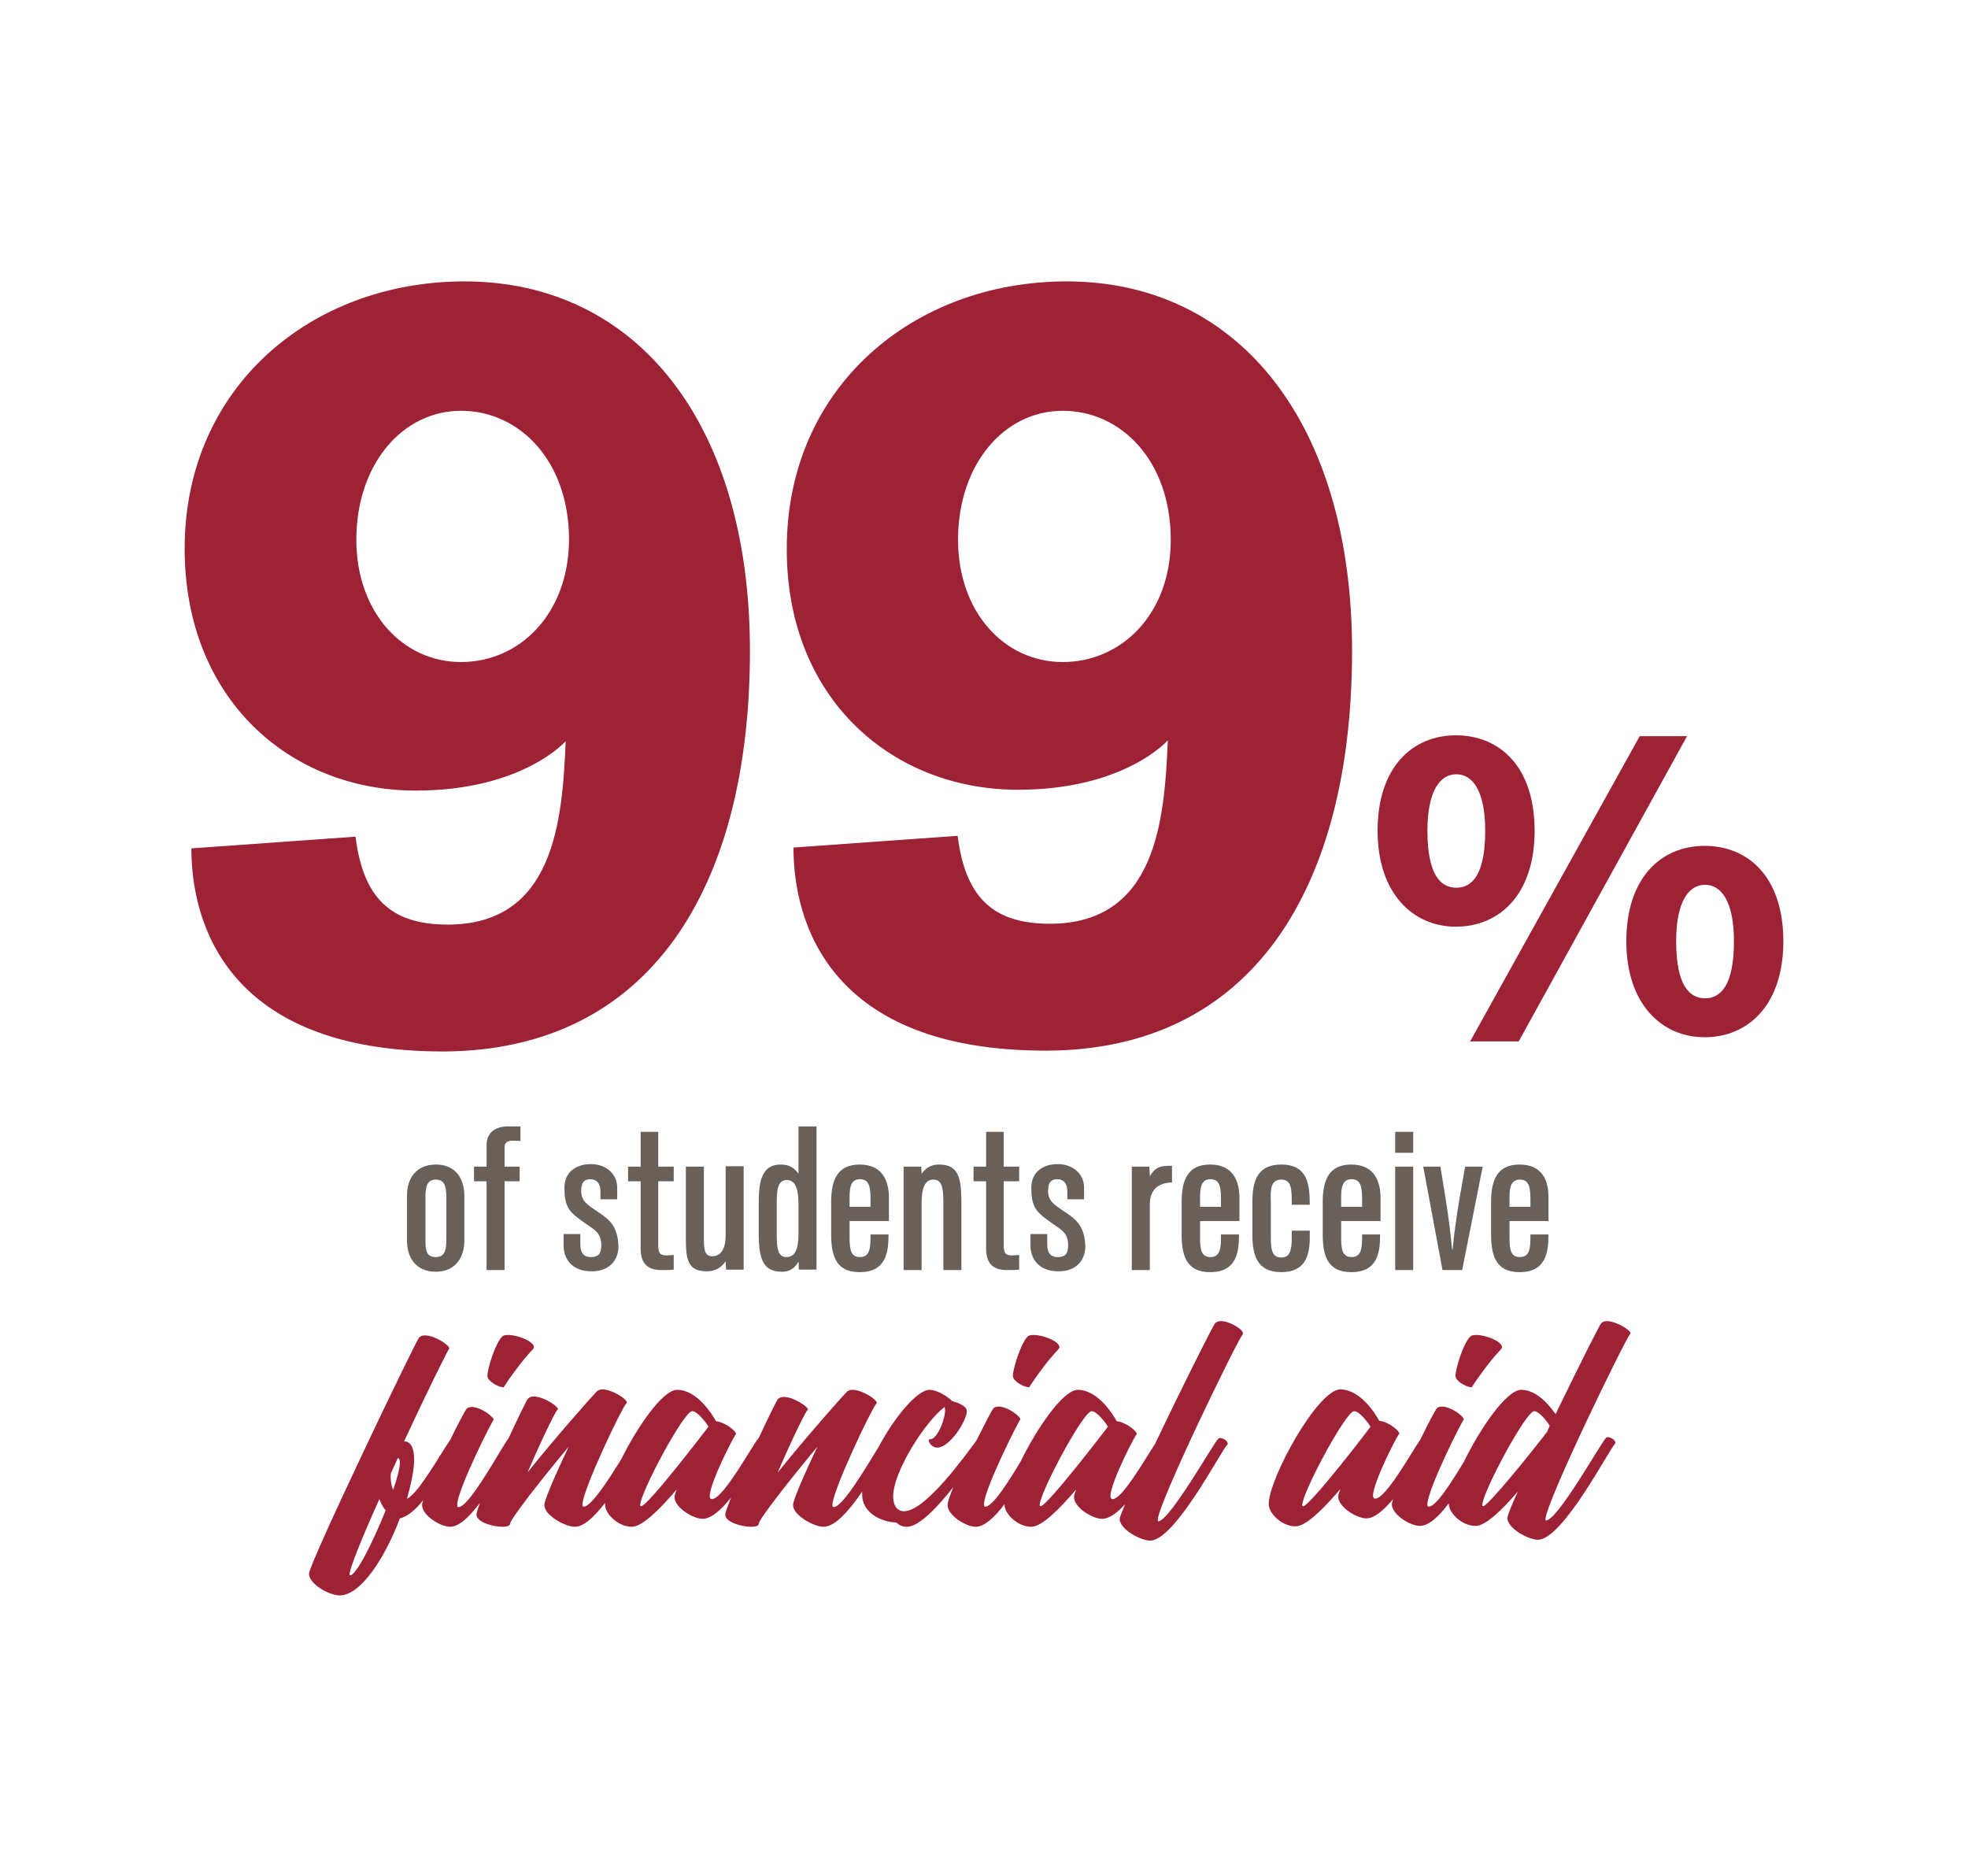 <?xml version="1.0" encoding="utf-8"?>
<!-- Generator: Adobe Illustrator 27.6.1, SVG Export Plug-In . SVG Version: 6.00 Build 0)  -->
<svg version="1.1" id="Layer_1" xmlns="http://www.w3.org/2000/svg" xmlns:xlink="http://www.w3.org/1999/xlink" x="0px" y="0px"
	 viewBox="0 0 470 448" style="enable-background:new 0 0 470 448;" xml:space="preserve">
<style type="text/css">
	.st0{fill:#696059;}
	.st1{fill:#9D2235;}
</style>
<g>
	<path class="st0" d="M104.1,278.1c-4.7,0-6.9,3.3-6.9,7.4v10.8c0,4,2.1,7.4,6.9,7.4c5,0,6.8-3.9,6.8-7.4v-10.7
		C110.9,281.7,109,278.1,104.1,278.1z M106.6,295.9c0,2.5-0.3,4.3-2.5,4.3c-2.4,0-2.5-1.8-2.5-4.3v-10.1c0-2.6,0.5-4.1,2.5-4.1
		c2,0,2.5,1.5,2.5,4.2V295.9z M116.2,273.4v5.2h-3v3.5h3v21.2h4.3v-21.2h3.6v-3.5h-3.6v-4.6c0-1,0.5-1.6,2-1.6c0.2,0,1.1,0,1.8,0.1
		V269c-0.9,0-2,0-2.8,0C118,268.9,116.2,270.8,116.2,273.4z M142.2,289c-1.9-1.3-3.4-2.2-3.4-4.6c0-2.1,0.8-2.8,2.2-2.8
		c1.4,0,2.4,0.9,2.4,2.9v1.9h4v-2.8c0-3.1-2.5-5.6-6.3-5.6c-3.5,0-6.3,1.9-6.3,5.6c0,4.2,0.9,5.6,3.8,7.7c3.1,2.3,5,2.8,5,6.1
		c0,2.3-1,2.8-2.5,2.8c-2,0-2.5-1.4-2.5-3.1v-2.4h-4v2.8c0,2.8,1.7,6.1,6.7,6.1c4.4,0,6.4-2.8,6.4-6
		C147.5,292.4,145.2,291,142.2,289z M157.3,270.3h-4.3v8.3h-3v3.5h3v16.1c0,3.2,1.4,5.1,4.9,5.1c1,0,2,0,3-0.1v-3.5
		c-0.6,0-1.1,0.1-1.7,0.1c-1.6,0-2-0.6-2-2.5v-15.2h3.7v-3.5h-3.7V270.3z M173.3,295c0,3-1,5-3.2,5c-2,0-2-1.9-2-4.9v-16.5h-4.3
		v17.4c0,5,0.6,7.6,5,7.6c2,0,3.5-0.9,4.5-2.4h0l0.1,2h4.2v-24.7h-4.3V295z M190.7,280.3L190.7,280.3c-0.8-1.1-1.9-2.2-4.2-2.2
		c-5,0-5.3,4.8-5.3,9.6v7c0,6.9,1.6,9,5.6,9c2.3,0,3.3-1.4,3.9-2.4h0l0.1,1.9h4.2V269h-4.3V280.3z M190.7,294.5c0,4-0.9,5.7-2.9,5.7
		c-2.3,0-2.3-2.8-2.3-5.9v-6.7c0-3.2,0.1-5.8,2.4-5.8c2.3,0,2.8,2.7,2.8,5.9V294.5z M205.3,278.1c-5.1,0-6.8,3.4-6.8,8.9v7.6
		c0,4.9,0.9,9.2,6.8,9.2c6.3,0,6.9-4.7,6.9-9h-4.3c0,2.9,0,5.4-2.5,5.4c-2.1,0-2.5-1.6-2.5-4.5v-4.1h9.4v-5.9
		C212.2,282.2,210.9,278.1,205.3,278.1z M207.9,288.2h-5v-2.5c0-2.5,0.5-4.1,2.5-4.1c2.5,0,2.5,2.5,2.5,5.5V288.2z M224.3,278.1
		c-2.2,0-3.3,1-4.2,2.2h0l-0.1-1.7h-4.2v24.7h4.3v-16c0-3.6,0.8-5.6,2.8-5.6c2,0,2.4,1.8,2.4,5.5v16.1h4.3v-16.8
		C229.5,281.7,229.1,278.1,224.3,278.1z M239.8,270.3h-4.3v8.3h-3v3.5h3v16.1c0,3.2,1.4,5.1,4.9,5.1c1,0,2,0,3-0.1v-3.5
		c-0.6,0-1.1,0.1-1.7,0.1c-1.6,0-2-0.6-2-2.5v-15.2h3.7v-3.5h-3.7V270.3z M253.7,289c-1.9-1.3-3.4-2.2-3.4-4.6
		c0-2.1,0.8-2.8,2.2-2.8c1.4,0,2.4,0.9,2.4,2.9v1.9h4v-2.8c0-3.1-2.5-5.6-6.3-5.6c-3.5,0-6.3,1.9-6.3,5.6c0,4.2,0.9,5.6,3.8,7.7
		c3.1,2.3,5,2.8,5,6.1c0,2.3-1,2.8-2.5,2.8c-2,0-2.5-1.4-2.5-3.1v-2.4h-4v2.8c0,2.8,1.7,6.1,6.7,6.1c4.4,0,6.4-2.8,6.4-6
		C259,292.4,256.7,291,253.7,289z M274.6,280.9L274.6,280.9l-0.1-2.3h-4.2v24.7h4.3v-15.7c0-4.1,2.8-5.2,5.3-5.2v-4
		C276.6,278.3,275.7,279.1,274.6,280.9z M289,278.1c-5.1,0-6.8,3.4-6.8,8.9v7.6c0,4.9,0.9,9.2,6.8,9.2c6.3,0,6.9-4.7,6.9-9h-4.3
		c0,2.9,0,5.4-2.5,5.4c-2.1,0-2.5-1.6-2.5-4.5v-4.1h9.4v-5.9C295.9,282.2,294.6,278.1,289,278.1z M291.6,288.2h-5v-2.5
		c0-2.5,0.5-4.1,2.5-4.1c2.5,0,2.5,2.5,2.5,5.5V288.2z M306,281.7c2.5,0,2.5,2.3,2.5,6h4.3c0-4.8-0.5-9.6-6.8-9.6
		c-5.5,0-6.9,3.6-6.9,8.9v7.9c0,4.8,1.1,8.9,6.9,8.9c5.8,0,6.8-4.1,6.8-8.3v-1.6h-4.3v1.6c0,3.1-0.4,4.8-2.5,4.8
		c-2.5,0-2.5-2.4-2.5-5.6v-7.5C303.4,284.1,303.4,281.7,306,281.7z M322.7,278.1c-5.1,0-6.8,3.4-6.8,8.9v7.6c0,4.9,0.9,9.2,6.8,9.2
		c6.3,0,6.9-4.7,6.9-9h-4.3c0,2.9,0,5.4-2.5,5.4c-2.1,0-2.5-1.6-2.5-4.5v-4.1h9.4v-5.9C329.6,282.2,328.3,278.1,322.7,278.1z
		 M325.3,288.2h-5v-2.5c0-2.5,0.5-4.1,2.5-4.1c2.5,0,2.5,2.5,2.5,5.5V288.2z M333.2,275.3h4.3v-5h-4.3V275.3z M333.2,303.3h4.3
		v-24.7h-4.3V303.3z M348.6,286c-0.8,4.7-1.4,9.3-1.7,12.4h-0.1c-0.3-3.1-0.8-7.6-1.6-12.4l-1.2-7.4h-4.1l4.6,24.7h4.7l4.9-24.7
		h-4.2L348.6,286z M369.8,291.6v-5.9c0-3.5-1.3-7.6-6.9-7.6c-5.1,0-6.8,3.4-6.8,8.9v7.6c0,4.9,0.9,9.2,6.8,9.2c6.3,0,6.9-4.7,6.9-9
		h-4.3c0,2.9,0,5.4-2.5,5.4c-2.1,0-2.5-1.6-2.5-4.5v-4.1H369.8z M360.5,285.8c0-2.5,0.5-4.1,2.5-4.1c2.5,0,2.5,2.5,2.5,5.5v1h-5
		V285.8z"/>
	<path class="st1" d="M179.1,155.4c0-54-26.8-88.2-68.2-88.2c-36.5,0-66.8,25.2-66.8,63.8c0,36,25.2,57.8,55.2,57.8
		c25.5,0,35.8-11.8,35.8-11.8c-0.8,19.2-2.8,43.8-28.2,43.8c-14,0-20.2-6.8-22-21l-39.2,2.8c0,17.8,8.5,48.5,60.2,48.5
		C155.3,250.9,179.1,211.9,179.1,155.4z M110.1,158.1c-14,0-25-12-25-29.2c0-18,11-30.8,25-30.8s25.8,12,25.8,30.8
		C135.8,146.6,124.1,158.1,110.1,158.1z M243.1,188.6c25.5,0,35.8-11.8,35.8-11.8c-0.8,19.2-2.8,43.8-28.2,43.8
		c-14,0-20.2-6.8-22-21l-39.2,2.8c0,17.8,8.5,48.5,60.2,48.5c49.5,0,73.2-39,73.2-95.5c0-54-26.8-88.2-68.2-88.2
		c-36.5,0-66.8,25.2-66.8,63.8C187.8,166.9,213.1,188.6,243.1,188.6z M253.8,98.1c14,0,25.8,12,25.8,30.8
		c0,17.8-11.8,29.2-25.8,29.2s-25-12-25-29.2C228.8,110.9,239.8,98.1,253.8,98.1z M362.7,248.7l40.2-72.9h-11.3l-40.5,72.9H362.7z
		 M347.7,221.3c10.4,0,18.8-7.7,18.8-22.9c0-15.4-8.4-22.8-18.8-22.8c-10.3,0-18.7,7.5-18.7,22.8C329,213.3,337.4,221.3,347.7,221.3
		z M347.8,184.9c3.8,0,6.9,3.8,6.9,13.5c0,10.4-3.1,13.6-6.9,13.6c-3.8,0-6.9-3.2-6.9-13.6C340.9,188.7,344,184.9,347.8,184.9z
		 M407.1,202c-10.3,0-18.7,7.5-18.7,22.8c0,14.9,8.4,22.9,18.7,22.9c10.4,0,18.8-7.7,18.8-22.9C425.9,209.4,417.5,202,407.1,202z
		 M407.2,238.4c-3.8,0-6.9-3.2-6.9-13.6c0-9.7,3.1-13.5,6.9-13.5c3.8,0,6.9,3.8,6.9,13.5C414.1,235.2,411,238.4,407.2,238.4z
		 M119.9,319.2c-1.6,1.6-3.5,7.6-3.5,9.4c0,1.2,2.6,2.7,3.9,2.7c-0.1,0,4.1-6.2,6.9-9c0.2-0.2,0.3-0.4,0.3-0.6
		c0-1.4-3.9-2.9-6.1-2.9C120.6,318.8,120.2,318.9,119.9,319.2z M245.4,319.2c-1.6,1.6-3.5,7.6-3.5,9.4c0,1.2,2.6,2.7,3.9,2.7
		c-0.1,0,4.1-6.2,6.9-9c0.2-0.2,0.3-0.4,0.3-0.6c0-1.4-3.9-2.9-6.1-2.9C246.1,318.8,245.7,318.9,245.4,319.2z M291.6,315.5
		c-0.6,0-1,0.1-1.4,0.5c-0.5,0.5-8.2,15.9-14.4,28.9c-2.5,3.8-7.8,13.1-10.1,13.1c-0.3,0-0.5-0.3-0.5-0.7c0-3.3,6.3-15.4,6.3-14.8
		c0-0.8-2.7-2.9-4.8-3.1c-0.7-1.3-4.4-7.5-9.3-7.5c-3.5,0-9.8,9.2-13.7,17.2c-2.9,4.8-6.6,10.7-8.4,10.7c-0.3,0-0.3-0.2-0.3-0.6
		c0-3.5,8.7-20.8,8.7-20.2c0-0.8-3.1-3.1-5.2-3.1c-0.5,0-1,0.1-1.3,0.5c-0.3,0.3-2,3.6-4,7.6c-2.4,3.2-12.1,16.9-17.3,16.9
		c-1.7,0-2.6-1.5-2.6-3.5c0-6.1,7.9-18.2,12.3-21.4c0,0.2,0.1,0.4,0.1,0.7c0,2.6-2,7-3.5,7c-0.3,0-0.4,0.1-0.4,0.3
		c0,0.6,0.9,1.7,2,1.7c3.1,0,7.1-6.5,7.1-8.7c0-1.4-2.7-2.2-3.5-2.4c-0.8-0.9-3.5-2.7-5.4-2.7c-3,0-8.5,6.7-12.2,13.7
		c-2.8,4.5-8.5,14.3-10.7,14.3c-0.2,0-0.3-0.2-0.3-0.5c0-3.4,9.4-23.1,10.5-24.2c0.1-0.1,0.1-0.1,0.1-0.2c0-0.8-3.5-3.1-5.8-3.1
		c-0.5,0-1,0.1-1.4,0.5c-0.8,0.8-9.7,10.8-16.5,19.3c3.7-8.6,7.3-15.9,7.3-15c0-0.8-3.5-3.1-5.8-3.1c-0.5,0-1,0.1-1.4,0.5
		c-0.3,0.3-2.3,4.4-4.6,9.3c0,0,0,0,0,0c-1.3,1.3-8.4,14.6-11.2,14.6c-0.3,0-0.5-0.3-0.5-0.7c0-3.3,6.3-15.4,6.3-14.8
		c0-0.8-2.7-2.9-4.8-3.1c-0.7-1.3-4.4-7.5-9.3-7.5c-3.4,0-9.4,8.7-13.3,16.5c-3,4.9-7.2,11.4-9,11.4c-0.2,0-0.3-0.2-0.3-0.5
		c0-3.4,9.4-23.1,10.5-24.2c0.1-0.1,0.1-0.1,0.1-0.2c0-0.8-3.5-3.1-5.8-3.1c-0.5,0-1,0.1-1.4,0.5c-0.8,0.8-9.7,10.8-16.5,19.3
		c3.7-8.6,7.3-15.9,7.3-15c0-0.8-3.5-3.1-5.8-3.1c-0.5,0-1,0.1-1.4,0.5c-0.3,0.3-2.3,4.4-4.6,9.4c-1.5,1.8-9.3,16.5-12,16.5
		c-0.3,0-0.3-0.2-0.3-0.6c0-3.5,8.7-20.8,8.7-20.2c0-0.8-3.1-3.1-5.2-3.1c-0.5,0-1,0.1-1.3,0.5c-0.3,0.3-2,3.5-3.9,7.4
		c-1.9,2.6-7.6,12.9-10.3,14c1-3.6,1.7-6.9,1.7-9.3c0-2.7-0.7-4.4-2.4-4.4c5.3-11.4,10.3-21.5,10.7-22c0.1-0.1,0.1-0.1,0.1-0.2
		c0-0.8-3.5-3.1-5.8-3.1c-0.5,0-1,0.1-1.4,0.5c-0.8,0.8-26.3,54-26.3,56.4c0,2.6,5,5.2,7.3,5.2c5.1,0,10.9-9.1,14.4-18.4
		c1.8-0.4,3.8-2.1,5.6-4.4c-0.2,0.5-0.3,0.9-0.3,1.2c0,2.5,4.4,5.2,6.7,5.2c2.2,0,4.7-2.5,7.1-5.7c-0.5,1.4-0.8,2.4-0.8,2.8
		c0,1.8,3.9,2.9,6.2,2.9c1,0,1.8-0.2,1.8-0.7c0-1,7.3-10.4,14-18.4c-3,6.3-5.8,12.7-5.8,13.9c0,2.5,5,5.2,7.3,5.2
		c2.2,0,4.7-2.5,7.2-5.7c0,0.1,0,0.3,0,0.4c0,2.2,3.1,5.3,6.4,5.3c2.5,0,6.7-4.2,10.7-8.9c-0.3,0.8-0.5,1.4-0.5,1.8
		c0,2.5,4.4,5.2,6.7,5.2c2.1,0,4.5-2.2,6.8-5.1c-0.8,2.1-1.4,3.6-1.4,4.1c0,1.8,3.9,2.9,6.2,2.9c1,0,1.8-0.2,1.8-0.7
		c0-1,7.3-10.4,14-18.4c-3,6.3-5.8,12.7-5.8,13.9c0,2.5,5,5.2,7.3,5.2c2.8,0,6.2-4,9.2-8.4c0,0.2,0,0.5,0,0.7c0,4.2,4.2,6.5,8.2,6.7
		c0.7,0.7,1.5,1,2.5,1c2.9,0,7.3-4.7,11.1-9.5c-0.9,2.1-1.4,3.7-1.4,4.3c0,2.5,4.4,5.2,6.7,5.2c2.1,0,4.6-2.3,6.9-5.4
		c0,0,0,0.1,0,0.1c0,2.2,3.1,5.3,6.4,5.3c2.5,0,6.7-4.2,10.7-8.9c-0.3,0.8-0.5,1.4-0.5,1.8c0,2.5,4.4,5.2,6.7,5.2
		c1.7,0,3.6-1.4,5.5-3.5c-0.8,1.9-1.3,3.2-1.3,3.5c0,2.5,5,5.2,7.3,5.2c5.9,0,17-21.6,18.4-22.9c0.1-0.1,0.1-0.2,0.1-0.3
		c0-0.6-1.1-1.3-1.8-1.3c-0.2,0-0.3,0.1-0.4,0.1c-1.3,1.3-11.7,19.8-14.4,19.8c-0.1,0-0.1-0.1-0.1-0.3c0-3.9,19.1-43.1,20.2-44.2
		c0.1-0.1,0.1-0.1,0.1-0.2C297.3,317.7,293.8,315.5,291.6,315.5z M83.6,376.2c-0.1,0-0.1-0.1-0.1-0.3c0-1.4,3.1-9,7.1-17.9
		c0.4,1,0.9,2,1.5,2.7C89.1,368.2,85.1,376.2,83.6,376.2z M93.9,355.8c-0.4-0.9-0.6-2-0.6-3.1c0-0.3,0-0.7,0.1-1
		c0.6-1.2,1.1-2.4,1.6-3.5c0.3,0,0.5,0.4,0.5,1C95.5,350.6,94.9,352.9,93.9,355.8z M153.1,359.7c-0.1,0-0.2-0.1-0.2-0.3
		c0-2.9,10.4-22.4,12.4-22.4c1.4,0,3.7,3.3,3.9,3.7C168.9,341.1,154.7,359.7,153.1,359.7z M248.5,359.7c-0.1,0-0.2-0.1-0.2-0.3
		c0-2.9,10.4-22.4,12.4-22.4c1.4,0,3.7,3.3,3.9,3.7C264.3,341.1,250.1,359.7,248.5,359.7z M351.1,319.2c-1.6,1.6-3.5,7.6-3.5,9.4
		c0,1.2,2.6,2.7,3.9,2.7c-0.1,0,4.1-6.2,6.9-9c0.2-0.2,0.3-0.4,0.3-0.6c0-1.4-3.9-2.9-6.1-2.9C351.8,318.8,351.4,318.9,351.1,319.2z
		 M383.8,315.5c-0.6,0-1,0.1-1.4,0.5c-0.4,0.4-5.6,10.8-10.9,21.7c-1.6-2.3-4.6-5.8-8.2-5.8c-3.5,0-9.8,9.2-13.7,17.2
		c-2.9,4.8-6.6,10.7-8.4,10.7c-0.3,0-0.3-0.2-0.3-0.6c0-3.5,8.7-20.8,8.7-20.2c0-0.8-3.1-3.1-5.2-3.1c-0.5,0-1,0.1-1.3,0.5
		c-0.3,0.3-2,3.5-3.9,7.4c-2,2.8-8.2,14.1-10.8,14.1c-0.3,0-0.5-0.3-0.5-0.7c0-3.3,6.3-15.4,6.3-14.8c0-0.8-2.7-2.9-4.8-3.1
		c-0.7-1.3-4.4-7.5-9.3-7.5c-5.4,0-17.1,21.3-17.1,27.4c0,2.2,3.1,5.3,6.4,5.3c2.5,0,6.7-4.2,10.7-8.9c-0.3,0.8-0.5,1.4-0.5,1.8
		c0,2.5,4.4,5.2,6.7,5.2c2,0,4.2-2,6.4-4.6c-0.2,0.6-0.3,1-0.3,1.2c0,2.5,4.4,5.2,6.7,5.2c2.1,0,4.6-2.3,6.9-5.4c0,0,0,0.1,0,0.1
		c0,2.2,3.1,5.3,6.4,5.3c2.4,0,6.3-3.8,10.1-8.2c-1.6,3.4-2.5,5.8-2.5,6.3c0,2.5,5,5.2,7.3,5.2c5.9,0,17-21.6,18.4-22.9
		c0.1-0.1,0.1-0.2,0.1-0.3c0-0.6-1.1-1.3-1.8-1.3c-0.2,0-0.3,0.1-0.4,0.1c-1.3,1.3-11.6,19.8-14.4,19.8c-0.1,0-0.1-0.1-0.1-0.3
		c0-3.9,19.1-43.1,20.2-44.2c0.1-0.1,0.1-0.1,0.1-0.2C389.5,317.7,386,315.5,383.8,315.5z M311.2,359.7c-0.1,0-0.2-0.1-0.2-0.3
		c0-2.9,10.4-22.4,12.4-22.4c1.4,0,3.7,3.3,3.9,3.7C327.1,341.1,312.8,359.7,311.2,359.7z M369.5,341.9
		c-3.2,4.2-14.1,17.8-15.3,17.8c-0.1,0-0.2-0.1-0.2-0.3c0-2.9,10.4-22.4,12.4-22.4c1.2,0,3.2,2.6,3.7,3.5
		C369.9,340.9,369.7,341.4,369.5,341.9z"/>
</g>
</svg>

